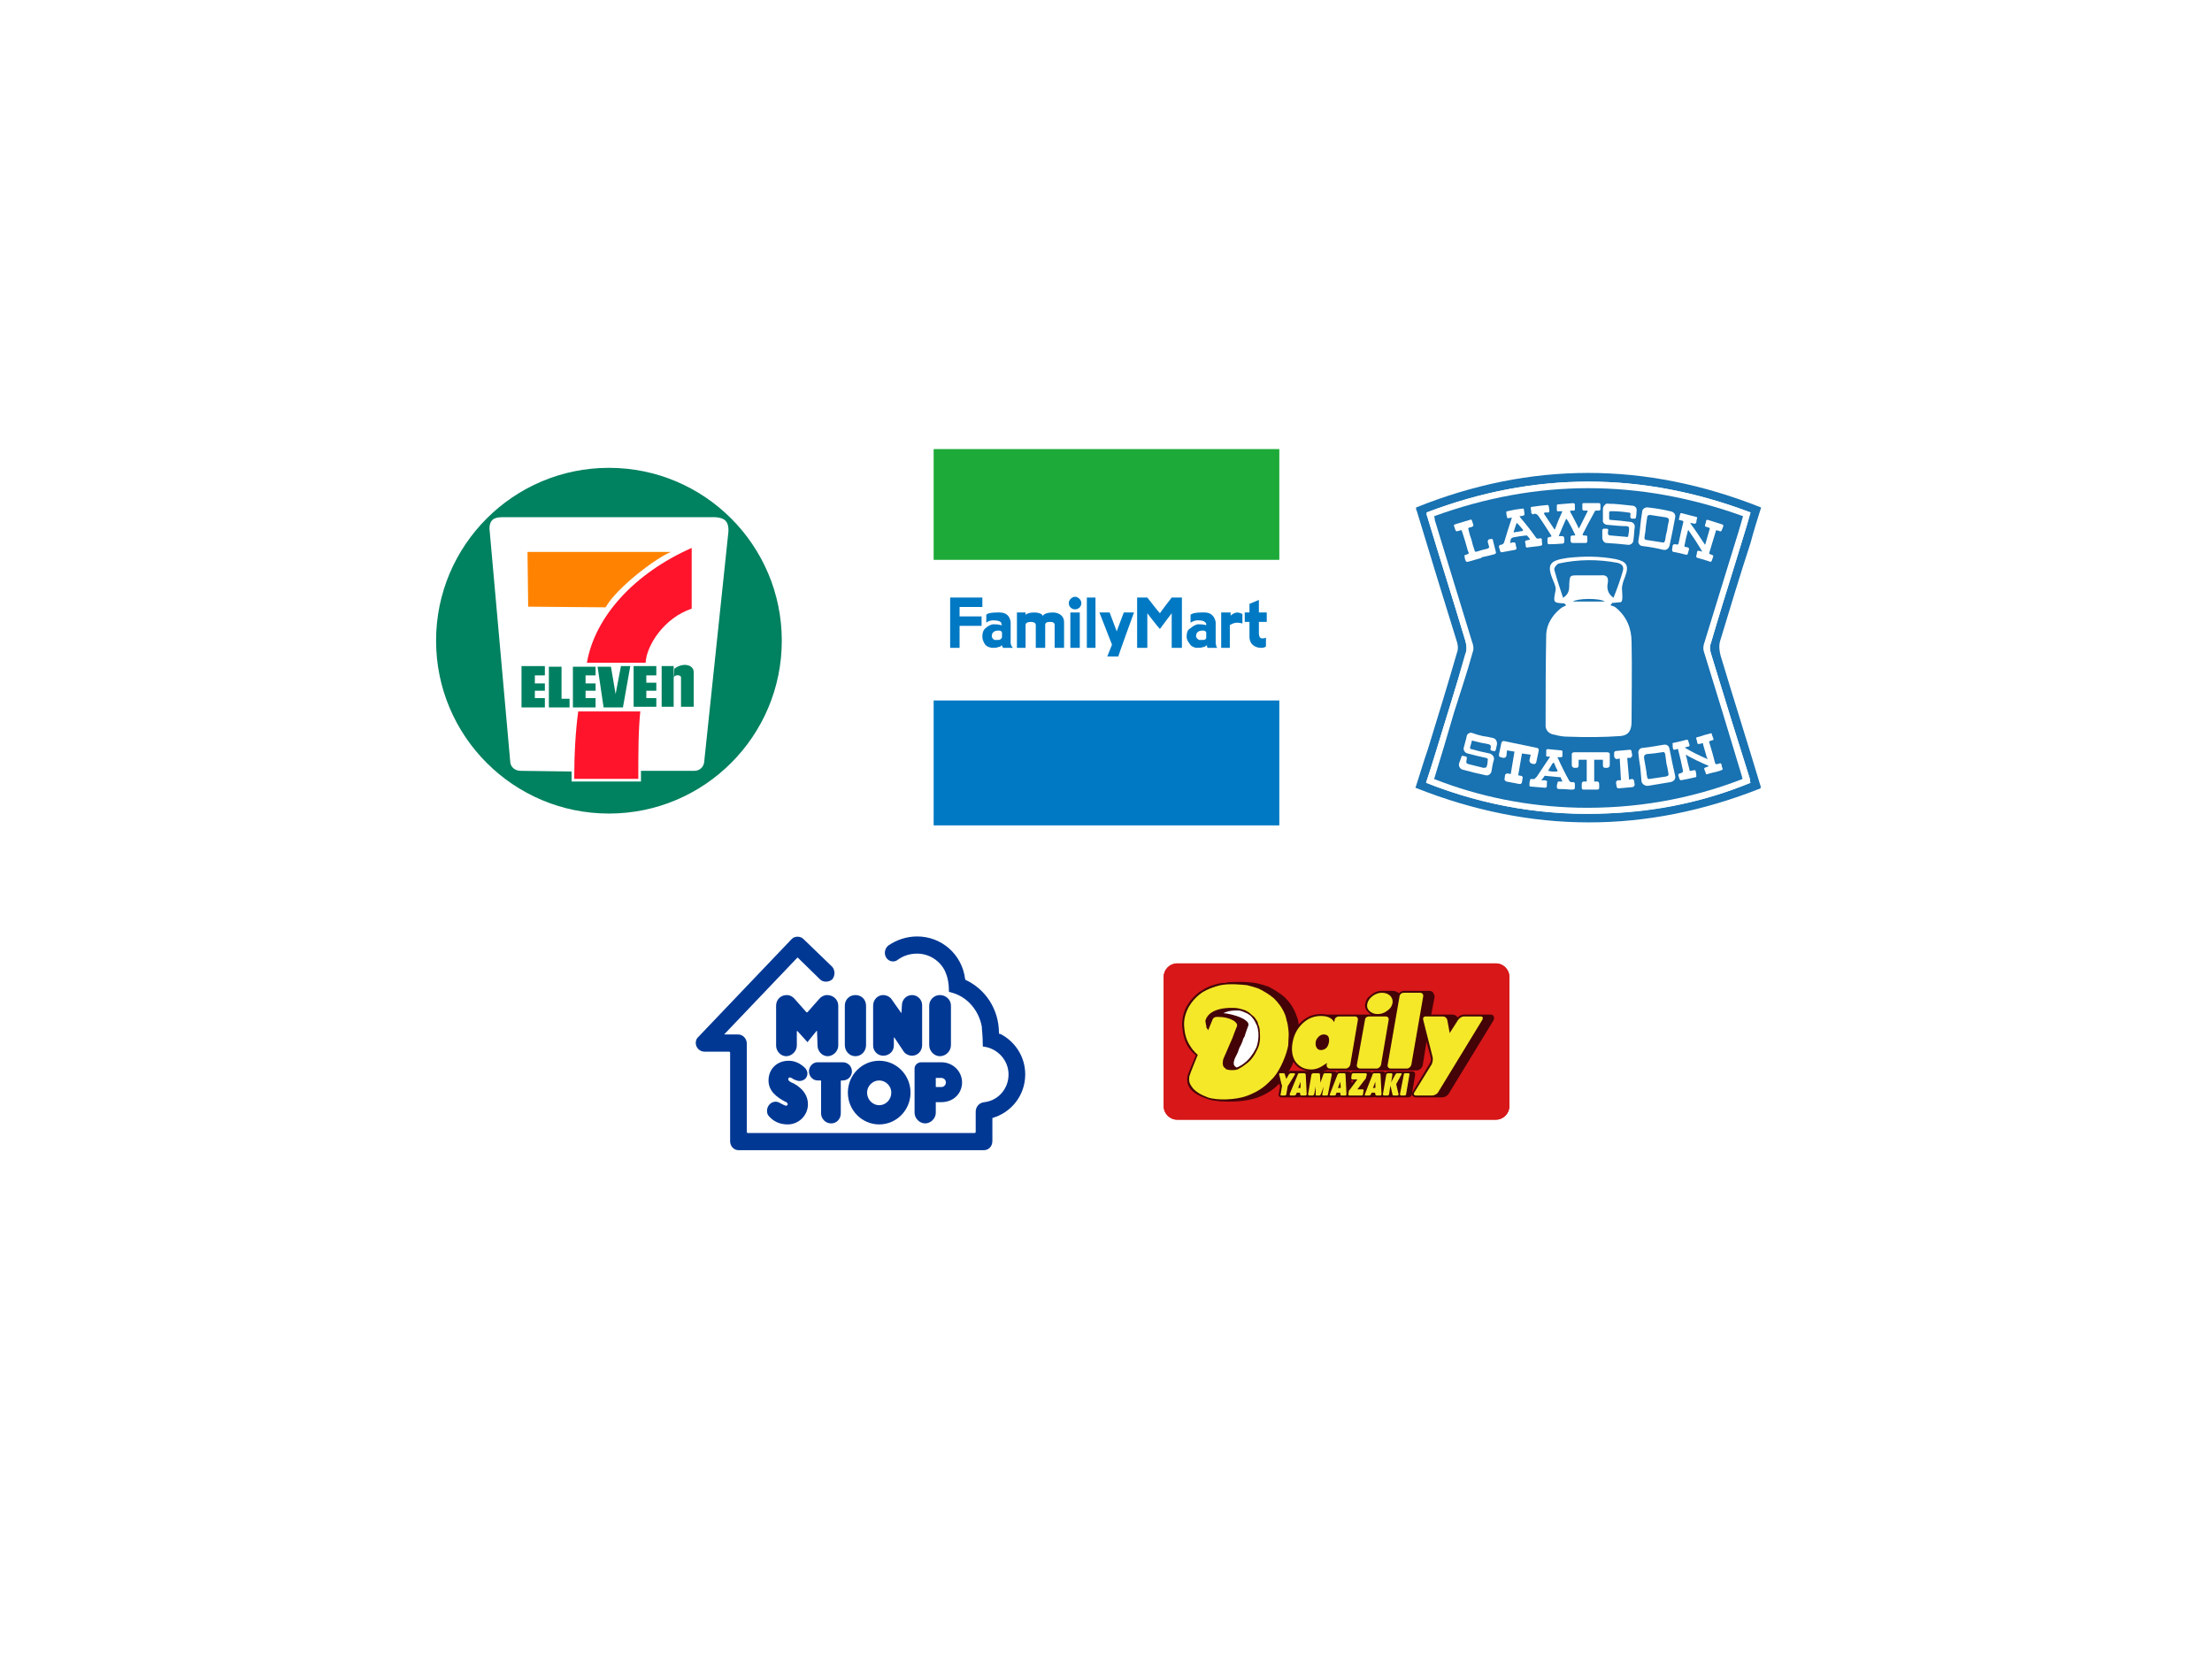 <?xml version="1.0" encoding="UTF-8" standalone="no"?>
<svg
   xmlns:dc="http://purl.org/dc/elements/1.1/"
   xmlns:cc="http://creativecommons.org/ns#"
   xmlns:rdf="http://www.w3.org/1999/02/22-rdf-syntax-ns#"
   xmlns:svg="http://www.w3.org/2000/svg"
   xmlns="http://www.w3.org/2000/svg"
   xmlns:sodipodi="http://sodipodi.sourceforge.net/DTD/sodipodi-0.dtd"
   xmlns:inkscape="http://www.inkscape.org/namespaces/inkscape"
   viewBox="0 0 640 480"
   width="640"
   height="480"
   version="1.1"
   id="svg27"
   sodipodi:docname="20231113 コンビニロゴ.svg"
   inkscape:version="1.0.2 (e86c870879, 2021-01-15, custom)"
   inkscape:export-filename="C:\Users\Hiraoka Yusaku\Desktop\Seven_eleven_logo-2.png"
   inkscape:export-xdpi="96"
   inkscape:export-ydpi="96">
  <defs
     id="defs31" />
  <sodipodi:namedview
     pagecolor="#ffffff"
     bordercolor="#666666"
     borderopacity="1"
     objecttolerance="10"
     gridtolerance="10"
     guidetolerance="10"
     inkscape:pageopacity="0"
     inkscape:pageshadow="2"
     inkscape:window-width="1920"
     inkscape:window-height="976"
     id="namedview29"
     showgrid="false"
     inkscape:zoom="0.92981374"
     inkscape:cx="224.16332"
     inkscape:cy="239.79853"
     inkscape:window-x="-8"
     inkscape:window-y="1063"
     inkscape:window-maximized="1"
     inkscape:current-layer="svg27"
     inkscape:document-rotation="0" />
  <title
     id="title2">Seven_eleven_logo-svg</title>
  <rect
     style="fill:#ffffff;stroke-width:0.254;stroke-linecap:round;stroke-linejoin:round"
     id="rect910"
     width="640"
     height="480"
     x="0"
     y="0" />
  <g
     id="g1093"
     transform="matrix(1.931,0,0,1.931,123.081,132.27)">
    <path
       id="Layer"
       fill="#008160"
       d="M 27.5,53.4 C 13.2,53.4 1.6,41.8 1.6,27.5 1.6,13.2 13.2,1.6 27.5,1.6 c 14.3,0 25.9,11.6 25.9,25.9 0,14.3 -11.6,25.9 -25.9,25.9 z" />
    <path
       id="path5"
       fill="#ffffff"
       d="m 32.3,47 v 1.6 H 21.9 V 47.1 L 14.3,47 c -0.8,0 -1.6,-0.5 -1.6,-1.5 L 9.6,10.7 C 9.6,9.6 10.1,9 11.4,9 h 32.1 c 1.2,0.1 2,0.5 1.9,2.2 l -3.6,34.2 c 0,1 -0.7,1.6 -1.5,1.6 z" />
    <path
       id="path7"
       fill="#ff8300"
       d="M 15.3,14.2 H 36.8 C 34.7,15 28.7,19.5 27,22.5 L 15.4,22.4 Z" />
    <path
       id="path9"
       fill="#ff142b"
       d="m 32.2,38.1 c -0.3,2.9 -0.3,6.3 -0.3,10.1 h -9.6 c 0,-3.7 0.2,-7.2 0.6,-10.1 z" />
    <path
       id="path11"
       fill="#008061"
       d="M 17.9,33.9 V 35 h -1.5 v 1.1 h 1.5 v 1.4 h -3.5 v -6.2 h 3.5 v 1.4 h -1.5 v 1.2 z" />
    <path
       id="path13"
       fill="#008061"
       d="M 25.5,33.9 V 35 H 24 v 1.1 h 1.5 v 1.4 h -3.4 v -6.1 h 3.4 v 1.3 H 24 v 1.2 z" />
    <path
       id="path15"
       fill="#008061"
       d="M 34.6,33.8 V 35 h -1.5 v 1.1 h 1.5 v 1.3 h -3.4 v -6.1 h 3.4 v 1.4 h -1.5 v 1.1 z" />
    <path
       id="path17"
       fill="#008061"
       d="m 20.4,31.4 v 4.8 h 1.2 v 1.3 h -3.1 v -6.1 z" />
    <path
       id="path19"
       fill="#008061"
       d="m 29.3,31.3 h 1.4 l -1.1,6.2 h -2.9 l -0.9,-6.1 h 2 l 0.7,4.1 z" />
    <path
       id="path21"
       fill="#008061"
       d="m 35.4,31.3 h 1.8 v 6.1 h -1.8 z" />
    <path
       id="path23"
       fill="#008160"
       d="m 37.3,31.7 c 1.3,-1 2.9,-0.6 2.9,0.5 v 5.2 H 38.3 V 33 c 0,-0.4 -1,-0.5 -1.1,0.1 z" />
    <path
       id="path25"
       fill="#ff142b"
       d="m 24.2,30.8 c 1.2,-6.9 7.1,-13.4 15.7,-17.2 v 9.1 c -4.2,1.4 -6.8,5.6 -6.9,8.1 z" />
  </g>
  <style
     id="style860">		.s0 { fill: #0079c4 } 		.s1 { fill: #1eaa39 } 	</style>
  <g
     id="g1109"
     transform="matrix(2.273,0,0,2.273,-854.084,-223.821)">
    <g
       id="g909"
       transform="translate(494.497,155.433)">
      <path
         id="Layer-0"
         class="s0"
         d="m 0.1,32.2 h 44 v 15.9 h -44 z" />
      <path
         id="path863"
         fill-rule="evenodd"
         class="s0"
         d="m 24.3,21 h 1.3 c 0,0 -2,5.5 -2,5.6 0,0 -1.4,0 -1.4,0 0,0 0.6,-1.5 0.6,-1.5 0,0 -1.6,-4.1 -1.6,-4.1 h 1.3 l 0.9,2.4 z" />
      <path
         id="path865"
         fill-rule="evenodd"
         class="s0"
         d="m 18.1,20.6 c -0.4,0 -0.8,-0.3 -0.8,-0.8 0,-0.4 0.4,-0.8 0.8,-0.8 0.4,0 0.8,0.4 0.8,0.8 0,0.5 -0.4,0.8 -0.8,0.8 z" />
      <path
         id="path867"
         fill-rule="evenodd"
         class="s0"
         d="m 10.1,25.4 q 0,0 0.1,0.1 c -0.1,0 -1.3,0 -1.3,0 q 0,0 0,-0.1 -0.1,-0.1 -0.1,-0.2 c 0,0 -0.1,0 -0.1,0 0,0.1 -0.2,0.2 -0.4,0.2 -0.1,0.1 -0.5,0.1 -0.8,0.1 0,0 -0.7,-0.1 -0.9,-0.5 Q 6.3,24.5 6.3,24.1 c 0,-0.8 0.3,-1 0.4,-1.1 0.1,-0.1 0.6,-0.5 1,-0.5 0.7,0 0.9,0.1 0.9,0.1 q 0.1,0 0.1,0 c 0,0 0,0 0,0 0.1,0 0.1,0 0.1,0 C 8.7,22.4 8.7,22.4 8.7,22.3 Q 8.6,22.2 8.6,22.2 C 8.5,22.1 8.2,22 7.7,22 7.1,22 6.8,22.3 6.8,22.3 v -1 c 0,0 0.1,-0.3 1.4,-0.3 0,0 0.3,0 0.3,0 1.3,0 1.4,1.1 1.4,1.3 q 0,0 0,0.1 0,1.1 0,2.1 c 0,0.2 0,0.3 0,0.4 0,0.1 0.1,0.4 0.2,0.5 z M 8.8,24.1 c 0,-0.1 0,-0.4 0,-0.5 0,-0.2 -0.2,-0.3 -0.4,-0.3 -0.2,0 -0.9,0 -0.9,0.7 0,0.3 0.3,0.5 0.4,0.5 0.5,0 0.7,0 0.7,-0.1 0.1,-0.1 0.2,-0.1 0.2,-0.3 z" />
      <path
         id="path869"
         fill-rule="evenodd"
         class="s0"
         d="m 36.1,25.4 q 0.1,0 0.1,0.1 c 0,0 -1.2,0 -1.2,0 q 0,0 -0.1,-0.1 0,-0.1 0,-0.2 c 0,0 -0.1,0 -0.1,0 -0.1,0.1 -0.2,0.2 -0.4,0.2 -0.2,0.1 -0.5,0.1 -0.9,0.1 0,0 -0.6,-0.1 -0.8,-0.5 q -0.4,-0.5 -0.4,-0.9 c 0,-0.8 0.3,-1 0.5,-1.1 0.1,-0.1 0.6,-0.5 1,-0.5 0.7,0 0.9,0.1 0.9,0.1 q 0,0 0.1,0 c 0,0 0,0 0,0 0,0 0,0 0,0 0,-0.2 0,-0.2 -0.1,-0.3 q 0,-0.1 -0.1,-0.1 C 34.5,22.1 34.3,22 33.7,22 c -0.5,0 -0.9,0.3 -0.9,0.3 v -1 c 0,0 0.2,-0.3 1.4,-0.3 0,0 0.4,0 0.4,0 1.2,0 1.4,1.1 1.4,1.3 0,0 0,2.2 0,2.2 0,0.2 0,0.3 0,0.4 0,0.1 0.1,0.4 0.1,0.5 z m -1.3,-1.3 c 0,-0.1 0,-0.4 0,-0.5 0,-0.2 -0.2,-0.3 -0.4,-0.3 -0.2,0 -0.9,0 -0.9,0.7 0,0.3 0.4,0.5 0.4,0.5 0.6,0 0.7,0 0.8,-0.1 0.1,-0.1 0.1,-0.1 0.1,-0.3 z" />
      <path
         id="path871"
         fill-rule="evenodd"
         class="s0"
         d="m 16.7,22.2 q 0,0 0,0 v 0.1 0.1 3.1 h -1.2 v -2.9 c 0,-0.3 -0.2,-0.4 -0.6,-0.4 -0.4,0 -0.6,0.1 -0.6,0.4 v 2.9 h -1.2 v -2.9 c 0,-0.3 -0.3,-0.4 -0.6,-0.4 -0.4,0 -0.7,0.1 -0.7,0.4 v 2.9 h -1.1 v -0.1 -3.9 -0.4 q 0,-0.1 0,-0.1 0.5,0 1,0 0,0 0.1,0 0,0.2 0,0.3 C 12,21.1 12.4,21 12.9,21 c 0.6,0 1.1,0.2 1.1,0.5 0,-0.3 0.6,-0.5 1.3,-0.5 0.7,0 1.4,0.4 1.4,1.2 z" />
      <path
         id="path873"
         fill-rule="evenodd"
         class="s0"
         d="m 38.7,21 c 0.4,0 0.7,0.2 0.7,0.2 v 1.2 c 0,0 -0.3,-0.1 -0.7,-0.1 -0.4,0 -0.7,0.2 -0.9,0.3 v 2.9 H 36.7 V 21 h 1.2 v 0.4 C 38.1,21.2 38.5,21 38.7,21 Z" />
      <path
         id="path875"
         class="s0"
         d="m 17.5,21 h 1.2 v 4.5 h -1.2 z" />
      <path
         id="path877"
         class="s0"
         d="m 19.6,19.1 h 1.1 v 6.4 h -1.1 z" />
      <path
         id="path879"
         class="s0"
         d="m 3.4,21.5 h 2.8 v 1.2 H 3.4 v 2.8 H 2.2 v -5.2 -1.2 h 1.2 2.9 v 1.2 H 3.4 Z" />
      <path
         id="path881"
         fill-rule="evenodd"
         class="s0"
         d="m 42.5,22.2 h -1 v 1.5 c 0,0 0,0.6 0.4,0.6 0.4,0 0.5,-0.1 0.5,-0.1 v 1.1 c 0,0 -0.1,0.2 -0.6,0.2 -0.5,0 -1.4,-0.2 -1.5,-1.3 q 0,0 0,-0.1 V 22.2 H 39.7 V 21 h 0.6 v -1.1 l 1.2,-0.5 V 21 h 1 z" />
      <path
         id="path883"
         fill-rule="evenodd"
         class="s0"
         d="m 30.4,19.1 h 1.3 v 6.4 h -1.3 v -4.4 c 0,0 -1.3,1.7 -1.5,2 -0.3,-0.3 -1.6,-2 -1.6,-2 v 4.4 H 26 v -6.4 h 1.3 c 0,0 1.4,1.8 1.6,2 0.1,-0.2 1.5,-2 1.5,-2 z" />
      <path
         id="path885"
         class="s1"
         d="m 0.1,0.2 h 44 v 14.1 h -44 z" />
    </g>
  </g>
  <g
     id="g1163"
     transform="matrix(1.462,0,0,1.462,-114.208,-299.718)">
    <g
       id="g932"
       transform="translate(211.71,386.029)">
      <path
         id="Layer-1"
         fill="#ffffff"
         d="m 9.3,28.8 q 0,-0.1 -0.1,-0.1 H 5.8 c -1.8,0 -3.3,-1.5 -3.3,-3.3 0,-0.9 0.3,-1.8 1,-2.5 L 21.9,3.6 c 1.3,-1.3 3.4,-1.3 4.7,0 l 4.3,4.2 h 8.6 c 0.6,-3.6 5.3,-5.2 8.4,-5.2 5.3,0 9.7,3.7 10.8,8.7 q 0.1,0.1 0.1,0.3 0,0.1 0,0.1 c 3.8,2.1 6.5,6 6.9,10.6 q 0,0.1 0,0.2 0.1,0 0.1,0 c 3.1,1.8 5.1,5.2 5.1,9 0,4.4 -2.7,8.2 -6.4,9.8 q -0.1,0 -0.1,0.1 v 3.4 c 0,1.8 -1.5,3.3 -3.3,3.3 H 12.6 c -1.8,0 -3.3,-1.5 -3.3,-3.3 z" />
      <path
         id="path914"
         fill="#003894"
         d="M 33.6,25.8 V 18 c 0,-1.2 0.9,-2.1 2.1,-2.1 1.2,0 2.1,0.9 2.1,2.1 v 7.8 c 0,1.2 -0.9,2.2 -2.1,2.2 -1.2,0 -2.1,-1 -2.1,-2.2 z" />
      <path
         id="path916"
         fill="#003894"
         d="M 50.3,25.8 V 18 c 0,-1.2 1,-2.1 2.1,-2.1 1.2,0 2.2,0.9 2.2,2.1 v 7.8 c 0,1.2 -1,2.2 -2.2,2.2 -1.1,0 -2.1,-1 -2.1,-2.2 z" />
      <path
         id="path918"
         fill="#003894"
         d="m 28.9,32.9 q 0,-0.1 -0.1,-0.1 h -0.6 c -0.9,0 -1.7,-0.8 -1.7,-1.8 0,-1 0.8,-1.8 1.7,-1.8 h 5 c 1,0 1.8,0.8 1.8,1.8 0,1 -0.8,1.8 -1.8,1.8 H 33 q -0.2,0 -0.2,0.1 v 6.4 c 0,1.1 -0.8,2 -1.9,2 -1.1,0 -2,-0.9 -2,-2 z" />
      <path
         id="path920"
         fill="#003894"
         d="m 48.9,17.9 v 7.9 c 0,1.2 -0.9,2.1 -2,2.1 -0.7,0 -1.4,-0.4 -1.7,-0.9 l -1.8,-2.7 q 0,0 0,0 -0.1,0 -0.1,0 v 1.6 c 0,1.1 -0.9,2 -2.1,2 -1.1,0 -2,-0.9 -2,-2 V 18 c 0,-1.2 0.9,-2.1 2,-2.1 0.7,0 1.4,0.4 1.7,0.9 l 1.9,2.7 q 0,0 0,0 0,0 0,0 l 0.1,-1.6 c 0,-1.1 0.9,-2 2,-2 1.1,0 2,0.9 2,2 z" />
      <path
         id="path922"
         fill="#003894"
         d="m 32.3,18 v 7.9 c 0,1.1 -1,2.1 -2.1,2.1 -1.1,0 -2,-1 -2,-2.1 L 28.1,23 q 0,0 -0.1,0 0,0 0,0 l -1.7,2.1 c 0,0 -0.1,0.1 -0.1,0.1 -0.1,0 -0.1,-0.1 -0.1,-0.1 L 24.2,23 q 0,0 0,0 -0.1,0 -0.1,0.1 v 2.8 c 0,1.1 -1,2.1 -2.1,2.1 -1.1,0 -2,-1 -2,-2.1 V 18 c 0,-1.2 0.9,-2.1 2.1,-2.1 0.6,0 1.2,0.3 1.6,0.8 l 2.3,2.6 c 0,0 0.1,0 0.1,0 0.1,0 0.1,0 0.1,0 l 2.3,-2.6 c 0.4,-0.5 1,-0.8 1.6,-0.8 1.2,0 2.2,0.9 2.2,2.1 z" />
      <path
         id="path924"
         fill-rule="evenodd"
         fill="#003894"
         d="m 56.8,33.2 c 0,1.9 -1.4,3.9 -4.2,3.9 h -1 q 0,0 0,0.1 v 2 c 0,1.1 -1,2.1 -2.1,2.1 -1.1,0 -2.1,-1 -2.1,-2.1 v -8.8 c 0,-0.6 0.6,-1.2 1.3,-1.2 h 4 c 2.3,0 4.1,1.8 4.1,4 z m -3.2,0 c 0,-0.5 -0.4,-0.9 -0.9,-0.9 h -1.1 q 0,0 0,0 v 1.8 q 0,0 0,0 h 1.1 c 0.5,0 0.9,-0.4 0.9,-0.9 z" />
      <path
         id="path926"
         fill="#003894"
         d="m 60.9,25.9 c 0,-2.1 -0.2,-3.3 -0.2,-3.8 -0.6,-3.2 -2.9,-5.9 -6,-6.7 q -0.2,-0.1 -0.4,-0.1 -0.1,0 -0.1,-0.1 c 0,-2.1 -0.4,-3.2 -0.8,-4.1 -1,-2 -3.1,-3.4 -5.5,-3.4 -1.4,0 -2.7,0.4 -3.8,1.2 C 43.4,9.5 42.3,9.3 41.8,8.5 41.3,7.7 41.5,6.7 42.2,6.1 43.8,5 45.8,4.3 47.9,4.3 c 4.9,0 8.9,3.6 9.5,8.4 q 0,0.1 0.1,0.2 c 3.9,1.8 6.6,5.8 6.6,10.5 q 0,0.1 0.1,0.2 0.1,0 0.2,0 c 2.9,1.5 4.9,4.5 4.9,8 0,4.1 -2.7,7.5 -6.4,8.6 q -0.1,0 -0.1,0.1 v 4.5 c 0,1 -0.7,1.8 -1.7,1.8 H 12.6 c -1,0 -1.7,-0.8 -1.7,-1.8 V 27.3 c 0,-0.1 -0.1,-0.2 -0.2,-0.2 H 5.8 C 4.9,27.1 4.1,26.3 4.1,25.4 4.1,25 4.2,24.6 4.5,24.3 L 23.1,4.8 c 0.6,-0.6 1.7,-0.6 2.3,0 l 5.7,5.5 c 0.6,0.7 0.6,1.8 0,2.5 -0.7,0.6 -1.8,0.6 -2.4,0 L 24.3,8.5 q 0,0 -0.1,0 L 9.8,23.6 q -0.1,0.1 0,0.1 0,0 0,0 h 2.7 c 0.9,0 1.7,0.8 1.7,1.8 V 43 c 0,0.1 0.1,0.2 0.2,0.2 h 44.9 c 0.1,0 0.2,-0.1 0.2,-0.2 v -4 c 0,-1 0.7,-1.8 1.7,-1.9 2.7,-0.3 4.8,-2.6 4.8,-5.5 0,-2.8 -2.2,-5.2 -5,-5.5 q 0,0 0,0 -0.1,0 -0.1,-0.2 z" />
      <path
         id="path928"
         fill="#003894"
         d="m 26.3,37.5 c 0,2.2 -1.8,4 -4,4 -1.6,0 -2.8,-0.6 -3.7,-1.6 -0.3,-0.3 -0.4,-0.7 -0.4,-1.1 0,-1 0.8,-1.8 1.7,-1.8 0.4,0 0.8,0.2 1.1,0.4 0.1,0 0.7,0.4 1,0.4 0.1,0 0.3,-0.1 0.3,-0.3 0,-0.2 -0.3,-0.5 -0.5,-0.5 -1.7,-0.9 -3.3,-2.1 -3.3,-4.2 0,-2.2 1.6,-3.9 4,-3.9 1.3,0 2.4,0.6 3.3,1.5 0.2,0.3 0.4,0.6 0.4,1 0,0.9 -0.7,1.5 -1.6,1.5 -0.5,0 -1.3,-0.4 -1.4,-0.5 -0.2,-0.1 -0.3,-0.2 -0.5,-0.2 -0.2,0 -0.3,0.2 -0.3,0.4 0,0.2 0.3,0.5 1.1,0.8 2,1.1 2.8,2.6 2.8,4.1 z" />
      <path
         id="path930"
         fill-rule="evenodd"
         fill="#003894"
         d="m 40.4,41.5 c -3.4,0 -6.2,-2.8 -6.2,-6.3 0,-3.5 2.8,-6.3 6.2,-6.3 3.4,0 6.2,2.8 6.2,6.3 0,3.5 -2.8,6.3 -6.2,6.3 z m 2.4,-6.3 c 0,-1.3 -1.1,-2.4 -2.4,-2.4 -1.3,0 -2.4,1.1 -2.4,2.4 0,1.4 1.1,2.5 2.4,2.5 1.3,0 2.4,-1.1 2.4,-2.5 z" />
    </g>
  </g>
  <g
     id="g1129"
     transform="matrix(1.802,0,0,1.802,-686.632,-198.947)">
    <g
       id="g1013"
       transform="translate(608.005,185.685)">
      <path
         id="Layer-03"
         fill-rule="evenodd"
         fill="#1972b1"
         d="M 55.7,51.3 C 37.3,58.6 18.9,58.6 0.3,51.2 1,49.1 1.6,47 2.3,45 3.9,39.8 5.5,34.6 7,29.4 7.2,28.9 7.1,28.3 7,27.9 Q 3.7,17.3 0.5,6.7 C 0.4,6.6 0.4,6.5 0.4,6.2 c 18.4,-7.4 36.8,-7.4 55.4,0 -0.6,1.9 -1.2,3.8 -1.7,5.7 -1.7,5.2 -3.3,10.5 -4.9,15.8 -0.2,0.7 -0.1,1.6 0.1,2.3 2.1,7 4.3,13.9 6.4,20.9 0.1,0.1 0,0.2 0,0.4 z M 54.1,7 C 36.7,0.4 19.4,0.4 2.1,7 c 0,0.3 0,0.5 0.1,0.7 2,6.6 4.1,13.2 6.1,19.9 0.2,0.6 0.3,1.5 0,2.1 -1.5,5.4 -3.2,10.7 -4.8,16 Q 2.8,48 2,50.4 c 9.6,3.8 19.4,5.4 29.5,4.9 C 39.3,55 46.8,53.4 54.1,50.4 54,50.2 54,50 54,49.8 Q 50.8,39.7 47.7,29.5 c -0.1,-0.5 -0.2,-1 0,-1.4 1.2,-4.3 2.6,-8.5 3.9,-12.8 0.8,-2.7 1.7,-5.4 2.5,-8.3 z" />
      <path
         id="path956"
         fill-rule="evenodd"
         fill="#ffffff"
         d="m 54.1,7 c -0.8,2.9 -1.7,5.6 -2.5,8.3 q -2,6.4 -3.9,12.8 c -0.2,0.4 -0.1,0.9 0,1.4 q 3.1,10.2 6.3,20.3 c 0,0.2 0,0.4 0.1,0.6 -7.3,3 -14.8,4.5 -22.6,4.9 C 21.4,55.8 11.6,54.2 2,50.4 Q 2.8,48 3.5,45.7 C 5.1,40.4 6.8,35.1 8.4,29.7 8.6,29.1 8.5,28.2 8.3,27.5 6.3,20.9 4.2,14.3 2.2,7.6 2.1,7.5 2.1,7.3 2.1,7 19.4,0.4 36.7,0.4 54.1,7 Z M 3.3,7.6 c 0.1,0.3 0.1,0.5 0.1,0.6 q 3,9.8 6,19.6 c 0.2,0.5 0.3,1.1 0.1,1.6 -0.9,3.3 -2,6.5 -3,9.7 -1,3.5 -2.1,7 -3.2,10.7 7.4,2.9 15.1,4.3 23,4.6 9.1,0.2 18,-1.3 26.5,-4.6 0,-0.2 -0.1,-0.4 -0.1,-0.5 q -3.1,-10 -6.1,-19.9 c -0.1,-0.4 -0.1,-0.8 0,-1.2 q 2.3,-7.8 4.7,-15.5 c 0.6,-1.7 1,-3.3 1.6,-5.1 -16.6,-6 -33.1,-6 -49.6,0 z" />
      <path
         id="path958"
         fill-rule="evenodd"
         fill="#1972b1"
         d="m 52.7,49.3 c 0,0.1 0.1,0.3 0.1,0.5 -8.5,3.3 -17.4,4.8 -26.5,4.6 -7.9,-0.2 -15.6,-1.7 -23,-4.6 1.1,-3.6 2.2,-7.2 3.2,-10.7 1,-3.2 2.1,-6.4 3,-9.7 0.2,-0.5 0.1,-1.1 -0.1,-1.6 Q 6.4,18 3.4,8.2 c 0,-0.1 0,-0.3 -0.1,-0.6 16.5,-6 33,-6 49.6,0 -0.5,1.8 -1,3.4 -1.5,5 Q 49,20.4 46.6,28.2 c -0.1,0.4 -0.1,0.8 0,1.1 q 3.1,10 6.1,20 z" />
      <path
         id="path960"
         fill-rule="evenodd"
         fill="#ffffff"
         d="m 24.2,21.6 c -1.8,-0.1 -1.8,-0.1 -1.4,-2.1 0.1,-0.5 -0.2,-1.1 -0.4,-1.6 -1.1,-2.6 -0.5,-3.2 2.3,-3.6 2.6,-0.3 5.2,-0.3 7.8,0.2 1.7,0.4 2.1,1 1.5,2.7 -0.2,0.5 -0.4,1 -0.5,1.6 -0.1,0.3 0,0.7 0,1.1 0,0.4 0.1,1 -0.1,1.4 -0.1,0.2 -0.7,0.1 -1.1,0.2 q -0.2,0 -0.4,0 -0.1,0.2 -0.3,0.4 c 0.3,0.1 0.7,0.2 0.9,0.4 1.7,1.4 2.5,3.3 2.5,5.5 0.1,4.2 0,8.5 0,12.8 0,1.4 -0.5,2.2 -1.8,2.3 -2.8,0.2 -5.6,0.2 -8.4,0.1 -0.7,0 -1.4,-0.1 -2.1,-0.3 -1,-0.1 -1.6,-0.8 -1.5,-1.7 0,-4.8 0,-9.7 0.1,-14.5 0.1,-1.6 1,-3 2.2,-4 0.3,-0.3 0.7,-0.4 1,-0.6 q -0.2,-0.2 -0.3,-0.3 z m 7.9,-0.9 c 0.6,-1.5 1.1,-2.9 1.5,-4.3 0.2,-0.7 -0.1,-1.1 -0.8,-1.3 -3.1,-0.6 -6.3,-0.6 -9.5,0.1 -0.3,0.1 -0.8,0.7 -0.7,1 0.4,1.5 0.9,3 1.4,4.5 1,-0.6 1,-1.4 1,-2.3 0.1,-1.3 0.1,-1.3 1.4,-1.3 1.2,0 2.4,0 3.6,0 0.9,-0.1 1.3,0.2 1.2,1.1 -0.2,0.9 -0.1,1.8 0.9,2.5 z m -6.5,0.6 h 5.1 c -0.9,-0.6 -4.5,-0.5 -5.1,0 z" />
      <path
         id="path962"
         fill-rule="evenodd"
         fill="#ffffff"
         d="m 22.7,9.7 q 0.5,-1.4 1.2,-2.9 -0.4,0 -0.6,0 Q 23,6.9 23,6.6 q 0,-0.3 0,-0.7 0,-0.2 0.2,-0.2 1.2,-0.1 2.4,-0.2 0.3,0 0.3,0.3 0,0.3 0,0.7 0,0.2 -0.2,0.2 -0.2,0 -0.4,0 c -0.2,0 -0.2,0.1 -0.1,0.3 q 0.4,0.7 0.8,1.5 0.2,0.4 0.4,0.8 c 0,0.1 0.1,0.2 0.1,0.3 Q 26.6,9.4 26.7,9.3 27.3,8.1 27.9,6.9 C 28,6.7 28,6.7 27.7,6.7 q -0.1,0 -0.3,0 -0.3,0 -0.3,-0.3 0,-0.3 0,-0.7 0,-0.2 0.2,-0.2 1.2,0 2.5,0 c 0.1,0 0.2,0.1 0.2,0.3 q 0,0.3 0,0.7 0,0.2 -0.3,0.2 c -0.6,0 -0.5,-0.1 -0.8,0.5 Q 28,8.8 27.2,10.4 c -0.1,0.2 -0.1,0.3 0.2,0.3 0.5,0 0.5,0 0.5,0.5 q 0,0.2 0,0.4 c 0,0.2 -0.1,0.2 -0.2,0.3 q -1.1,0 -2.1,0 c -0.3,0 -0.3,-0.1 -0.4,-0.3 q 0,-0.3 0,-0.6 0,-0.3 0.3,-0.3 0.1,0 0.2,0 c 0.3,0 0.3,0 0.2,-0.2 Q 25.4,9.4 24.8,8.4 24.7,8.2 24.5,8 q 0,0 0,0 c -0.4,0.9 -0.8,1.8 -1.2,2.8 q 0.3,0 0.4,0 c 0.4,0 0.4,0 0.5,0.4 q 0,0.2 0,0.4 c 0,0.3 -0.1,0.4 -0.3,0.4 q -1.1,0.1 -2.2,0.1 c 0,0 -0.1,-0.1 -0.2,-0.1 q 0,-0.4 0,-0.8 0,-0.2 0.2,-0.2 0.1,-0.1 0.3,-0.1 0.2,0 0.1,-0.2 Q 21.8,10.2 21.4,9.6 20.7,8.5 20,7.5 C 19.8,7.3 19.7,7.2 19.4,7.2 Q 19.3,7.3 19.2,7.3 C 19.1,7.3 19,7.2 18.9,7.1 q 0,-0.4 -0.1,-0.8 0,-0.2 0.2,-0.2 1.3,-0.2 2.5,-0.3 c 0.1,0 0.2,0.1 0.2,0.2 q 0.1,0.4 0.1,0.8 C 21.8,6.9 21.7,7 21.6,7 21.4,7 21.3,7 21.1,7 20.9,7.1 20.9,7.1 21,7.3 q 0.6,0.9 1.2,1.8 0.2,0.3 0.4,0.6 0.1,0 0.1,0 z" />
      <path
         id="path964"
         fill-rule="evenodd"
         fill="#ffffff"
         d="m 46.8,12.2 c 0,-0.1 0.1,-0.2 0.1,-0.3 q 0.3,-1 0.6,-2.1 C 47.6,9.5 47.6,9.5 47.3,9.4 46.7,9.2 46.7,9.3 46.9,8.7 47,8.1 47,8.1 47.6,8.3 q 1,0.3 1.9,0.6 C 49.7,9 49.8,9 49.7,9.3 Q 49.6,9.5 49.5,9.8 C 49.4,10 49.4,10.1 49.1,10 Q 49,9.9 48.8,9.9 c -0.2,-0.1 -0.3,0 -0.3,0.2 q -0.5,1.6 -1,3.3 -0.1,0.2 0.1,0.3 0,0 0,0 c 0.6,0.2 0.6,0.2 0.4,0.7 -0.2,0.6 -0.2,0.6 -0.7,0.4 q -0.9,-0.3 -1.7,-0.5 -0.3,-0.1 -0.2,-0.4 0.1,-0.2 0.1,-0.5 c 0.1,-0.3 0.1,-0.3 0.5,-0.2 q 0.1,0 0.3,0.1 0,-0.1 0,-0.1 -1,-1.7 -2.2,-3.4 -0.1,0.2 -0.1,0.3 -0.3,1.1 -0.5,2.2 c -0.1,0.1 0,0.2 0.1,0.2 q 0.2,0.1 0.4,0.1 0.3,0.1 0.2,0.4 -0.1,0.3 -0.2,0.7 c 0,0 -0.1,0.1 -0.2,0.1 q -1.1,-0.3 -2.2,-0.5 c 0,0 -0.1,-0.2 -0.1,-0.3 0,-0.2 0.1,-0.5 0.1,-0.7 q 0.1,-0.2 0.3,-0.2 0,0 0.1,0 c 0.5,0.1 0.5,0.1 0.6,-0.4 Q 42.9,10.2 43.3,8.6 43.4,8.4 43.1,8.3 C 42.4,8.2 42.6,8.2 42.7,7.7 q 0,-0.2 0.1,-0.4 0,-0.2 0.2,-0.2 1.1,0.3 2.3,0.6 c 0.2,0 0.3,0.1 0.2,0.3 Q 45.4,8.3 45.4,8.6 C 45.3,8.8 45.2,8.8 45,8.8 q -0.2,-0.1 -0.5,-0.1 0,0 -0.1,0 c 0.9,1.2 1.6,2.3 2.4,3.5 z" />
      <path
         id="path966"
         fill-rule="evenodd"
         fill="#ffffff"
         d="m 33.1,5.7 q 1,0.1 1.9,0.2 c 0.6,0 0.9,0.4 0.8,0.9 q 0,0.5 -0.1,1 0,0.2 -0.3,0.2 0,0 -0.1,0 C 34.8,8 34.8,7.9 34.8,7.5 34.9,7.1 34.8,7 34.4,7 Q 33.1,6.8 31.8,6.8 c -0.3,0 -0.4,0 -0.4,0.3 q 0,0.4 0,0.8 c 0,0.2 0,0.3 0.3,0.3 q 1.5,0.1 3,0.3 c 0.5,0 0.9,0.4 0.8,0.9 -0.1,0.7 -0.1,1.4 -0.2,2 0,0.5 -0.4,0.8 -0.8,0.8 Q 32.7,12 31,11.9 c -0.4,0 -0.7,-0.4 -0.7,-0.9 0,-0.4 0,-0.8 0,-1.2 q 0.1,-0.2 0.3,-0.2 c 0.7,0 0.7,0 0.6,0.6 0,0.4 0.1,0.5 0.5,0.5 q 1.1,0.1 2.3,0.2 c 0.4,0.1 0.5,0 0.5,-0.4 q 0.1,-0.4 0.1,-0.8 c 0,-0.3 0,-0.4 -0.3,-0.5 -1,0 -2,-0.1 -3,-0.2 -0.6,0 -1,-0.3 -0.9,-0.9 q 0,-0.8 0,-1.6 c 0,-0.3 0.1,-0.5 0.3,-0.7 q 0.2,-0.3 0.6,-0.2 0.9,0 1.8,0.1 z" />
      <path
         id="path968"
         fill-rule="evenodd"
         fill="#ffffff"
         d="M 18.7,11.3 Q 18.5,11 18.2,10.7 c 0,0 -0.1,0 -0.2,0 q -1,0.1 -2,0.3 -0.3,0.1 -0.4,0.3 c 0,0.2 -0.1,0.4 -0.1,0.6 0.2,0 0.3,-0.1 0.5,-0.1 0.3,0 0.3,0 0.4,0.3 q 0,0.3 0.1,0.5 0.1,0.3 -0.2,0.4 -1.1,0.2 -2.2,0.4 c 0,0 -0.2,-0.1 -0.2,-0.2 q -0.1,-0.3 -0.2,-0.7 c 0,-0.2 0.1,-0.2 0.2,-0.3 0.4,0 0.6,-0.2 0.7,-0.6 Q 15.1,9.9 15.7,8.1 15.7,8 15.8,7.8 15.5,7.9 15.3,7.9 15,8 15,7.7 14.9,7.4 14.9,7.1 14.8,6.8 15.1,6.8 q 1.2,-0.3 2.3,-0.4 0.3,-0.1 0.3,0.1 0.1,0.4 0.1,0.8 0,0.2 -0.2,0.2 -0.3,0.1 -0.6,0.1 c 0.1,0.1 0.1,0.2 0.2,0.3 q 1.3,1.5 2.5,3.2 c 0.1,0.1 0.2,0.1 0.3,0.1 0.6,-0.1 0.6,-0.1 0.6,0.5 0.1,0.6 0.1,0.6 -0.5,0.7 q -0.9,0.1 -1.7,0.2 c -0.3,0.1 -0.4,0 -0.4,-0.3 q 0,-0.3 -0.1,-0.5 0,-0.3 0.2,-0.3 0.3,-0.1 0.5,-0.1 0.1,-0.1 0.1,-0.1 z M 16.8,10.1 Q 17.1,10 17.4,10 17.7,9.9 17.5,9.7 17.1,9.2 16.7,8.8 16.6,8.6 16.5,8.8 16.3,9.4 16.1,10 c -0.1,0.1 0,0.2 0.1,0.2 q 0.3,-0.1 0.6,-0.1 z" />
      <path
         id="path970"
         fill-rule="evenodd"
         fill="#ffffff"
         d="m 36.4,9.2 q 0.1,-1.1 0.3,-2.3 c 0,-0.4 0.4,-0.8 1,-0.7 q 1.8,0.2 3.5,0.6 c 0.6,0.1 0.9,0.5 0.8,1 q -0.4,2.2 -0.9,4.5 c -0.1,0.4 -0.4,0.8 -1,0.7 q -1.6,-0.4 -3.3,-0.6 c -0.5,0 -0.8,-0.5 -0.7,-0.9 q 0.2,-1.1 0.3,-2.3 z m 4.3,0.7 Q 40.8,9.1 41,8.3 C 41,8 40.9,7.9 40.6,7.8 Q 39.3,7.6 38,7.4 c -0.3,0 -0.5,0.1 -0.5,0.4 q -0.2,1.2 -0.3,2.4 -0.1,0.4 -0.1,0.7 c -0.1,0.3 0,0.4 0.2,0.5 q 1.3,0.2 2.6,0.4 c 0.3,0.1 0.4,0 0.5,-0.4 q 0.1,-0.8 0.3,-1.5 z" />
      <path
         id="path972"
         fill-rule="evenodd"
         fill="#ffffff"
         d="m 10.9,14.3 q -1,0.3 -2.1,0.6 C 8.5,15 8.4,14.9 8.3,14.6 Q 8.2,14.4 8.2,14.1 8.1,13.9 8.3,13.8 q 0,0 0.1,0 C 9,13.6 8.9,13.6 8.7,13.1 Q 8.3,11.6 7.8,10.1 C 7.7,9.8 7.7,9.8 7.4,9.9 6.8,10.1 6.8,10.1 6.6,9.5 6.4,8.9 6.4,9 7,8.8 Q 8,8.5 9,8.2 C 9.3,8.1 9.3,8.1 9.4,8.4 Q 9.5,8.7 9.6,9 9.6,9.2 9.4,9.3 9.2,9.4 9,9.4 8.7,9.5 8.8,9.7 q 0.2,0.9 0.5,1.7 0.2,0.9 0.5,1.7 c 0,0.2 0.1,0.2 0.3,0.2 Q 11,13 11.9,12.8 c 0.2,-0.1 0.3,-0.2 0.2,-0.4 Q 12,12.1 11.9,11.7 c 0,-0.2 0.1,-0.3 0.2,-0.4 q 0.1,0 0.1,0 c 0.5,-0.1 0.5,-0.1 0.6,0.4 q 0.2,0.8 0.4,1.6 c 0.1,0.2 0,0.3 -0.2,0.4 q -1.1,0.3 -2.1,0.5 z" />
      <path
         id="path974"
         fill-rule="evenodd"
         fill="#ffffff"
         d="m 47.2,46.6 c 0,-0.1 0,-0.2 -0.1,-0.2 q -0.3,-1.1 -0.6,-2.1 c 0,-0.3 -0.1,-0.3 -0.3,-0.2 -0.6,0.1 -0.6,0.2 -0.7,-0.4 -0.2,-0.6 -0.2,-0.6 0.4,-0.7 q 0.8,-0.3 1.7,-0.5 c 0.2,-0.1 0.3,-0.1 0.3,0.2 q 0.1,0.3 0.2,0.5 c 0.1,0.3 0.1,0.3 -0.2,0.4 q -0.1,0 -0.3,0.1 c -0.1,0 -0.2,0.1 -0.1,0.3 q 0.5,1.6 0.9,3.2 0.1,0.3 0.3,0.2 0,0 0.1,0 c 0.6,-0.2 0.6,-0.2 0.7,0.4 0.2,0.5 0.2,0.5 -0.4,0.7 -0.6,0.2 -1.3,0.3 -1.9,0.5 -0.2,0.1 -0.3,0 -0.3,-0.2 Q 46.8,48.5 46.7,48.3 C 46.6,48 46.7,48 47,47.9 q 0.2,-0.1 0.3,-0.1 0.1,-0.1 0.1,-0.1 -1.9,-0.8 -3.7,-1.8 0,0.2 0.1,0.3 0.2,1 0.5,2.1 c 0,0.2 0.1,0.2 0.2,0.2 q 0.3,-0.1 0.5,-0.1 0.3,-0.1 0.3,0.2 0.1,0.3 0.1,0.7 c 0,0.1 0,0.2 -0.1,0.2 q -1.2,0.3 -2.4,0.5 c 0,0 -0.2,-0.1 -0.2,-0.2 -0.1,-0.2 -0.1,-0.4 -0.2,-0.6 q 0,-0.2 0.2,-0.3 0,0 0.1,0 c 0.5,-0.2 0.5,-0.2 0.4,-0.7 q -0.3,-1.5 -0.7,-3 0,-0.3 -0.2,-0.2 c -0.7,0.2 -0.6,0.1 -0.7,-0.4 q 0,-0.2 0,-0.4 -0.1,-0.2 0.1,-0.2 1,-0.2 2.1,-0.5 c 0.2,0 0.3,0 0.3,0.2 q 0.1,0.3 0.2,0.6 c 0,0.2 0,0.3 -0.3,0.3 q -0.2,0.1 -0.4,0.1 0,0 0,0.1 1.7,1 3.6,1.8 z" />
      <path
         id="path976"
         fill-rule="evenodd"
         fill="#ffffff"
         d="m 11.1,42.9 q 0.8,0.1 1.6,0.3 c 0.5,0.1 0.7,0.5 0.7,1 q -0.1,0.4 -0.2,0.9 -0.1,0.3 -0.3,0.2 -0.1,0 -0.1,0 c -0.5,-0.1 -0.5,-0.1 -0.4,-0.6 0,-0.3 0,-0.4 -0.4,-0.5 Q 10.8,44 9.7,43.7 C 9.4,43.6 9.3,43.6 9.3,43.9 Q 9.2,44.3 9.1,44.6 C 9,44.9 9.1,45 9.3,45 q 1.4,0.4 2.9,0.7 c 0.4,0.1 0.8,0.5 0.7,1 -0.2,0.6 -0.3,1.3 -0.4,1.9 -0.1,0.4 -0.5,0.7 -0.9,0.6 Q 9.7,48.8 7.9,48.3 C 7.5,48.2 7.2,47.8 7.3,47.3 Q 7.5,46.8 7.7,46.2 7.7,46 8,46.1 c 0.6,0.1 0.6,0.1 0.5,0.7 -0.1,0.4 0,0.5 0.3,0.6 q 1.2,0.3 2.4,0.6 c 0.4,0 0.5,0 0.6,-0.4 q 0.1,-0.4 0.1,-0.8 c 0.1,-0.2 0,-0.3 -0.3,-0.4 Q 10.2,46.1 8.7,45.7 C 8.2,45.6 7.9,45.1 8.1,44.6 q 0.2,-0.8 0.4,-1.5 c 0,-0.2 0.1,-0.5 0.3,-0.6 q 0.3,-0.2 0.6,-0.1 0.8,0.3 1.7,0.5 z" />
      <path
         id="path978"
         fill-rule="evenodd"
         fill="#ffffff"
         d="m 23.9,50.2 q -0.2,-0.4 -0.3,-0.7 c 0,0 -0.1,0 -0.2,0 q -1,-0.1 -2.1,-0.2 -0.3,-0.1 -0.4,0.2 c -0.1,0.1 -0.2,0.3 -0.4,0.5 0.3,0 0.4,0 0.6,0 0.3,0.1 0.4,0.1 0.3,0.4 q 0,0.3 0,0.5 c 0,0.2 -0.1,0.3 -0.3,0.3 Q 19.9,51.1 18.7,51 c -0.1,0 -0.1,-0.2 -0.1,-0.3 q 0,-0.4 0.1,-0.7 0,-0.2 0.2,-0.2 c 0.2,0 0.5,0 0.5,0 0,0 0.3,-0.3 0.4,-0.4 0.7,-1 1.3,-2 2,-3 0,0 0.1,-0.1 0.1,-0.2 q -0.2,0 -0.4,0 c -0.2,-0.1 -0.3,-0.1 -0.2,-0.3 q 0,-0.4 0,-0.7 0,-0.2 0.3,-0.2 1,0.1 2.1,0.2 0.2,0 0.2,0.2 0,0.4 0,0.7 0,0.2 -0.3,0.2 -0.2,0 -0.5,0 0,0.1 0.1,0.2 0.8,1.8 1.8,3.6 c 0.1,0.1 0.2,0.2 0.3,0.2 0.6,0 0.6,0 0.6,0.6 0,0.6 0,0.6 -0.7,0.6 Q 24.3,51.4 23.3,51.4 C 23.1,51.4 23,51.3 23,51 q 0,-0.3 0.1,-0.5 0,-0.3 0.2,-0.3 0.3,0 0.6,0 0,0 0,0 z m -1.6,-1.6 q 0.3,0 0.6,0 0.3,0 0.2,-0.2 -0.3,-0.5 -0.5,-1.1 -0.1,-0.2 -0.3,0 -0.3,0.5 -0.6,1 -0.2,0.2 0.1,0.2 0.2,0.1 0.5,0.1 z" />
      <path
         id="path980"
         fill-rule="evenodd"
         fill="#ffffff"
         d="m 36.4,47.9 q -0.2,-1.1 -0.3,-2.2 c -0.1,-0.4 0.2,-0.9 0.7,-0.9 q 1.7,-0.2 3.3,-0.5 c 0.5,-0.1 0.9,0.1 1,0.7 q 0.4,2.1 0.9,4.3 c 0.1,0.5 -0.2,0.9 -0.8,1 q -1.8,0.3 -3.6,0.6 c -0.5,0 -0.9,-0.3 -1,-0.7 q -0.1,-1.1 -0.2,-2.3 z m 4.2,-0.6 q -0.1,-0.7 -0.2,-1.5 c -0.1,-0.3 -0.2,-0.4 -0.5,-0.3 q -1.2,0.2 -2.5,0.3 C 37.1,45.9 37,46 37,46.4 q 0.2,1.1 0.4,2.3 0,0.4 0.1,0.7 0,0.4 0.3,0.4 1.4,-0.2 2.7,-0.4 c 0.4,-0.1 0.5,-0.2 0.4,-0.6 q -0.1,-0.7 -0.3,-1.5 z" />
      <path
         id="path982"
         fill-rule="evenodd"
         fill="#ffffff"
         d="M 27.3,51.5 C 27.1,51.5 27,51.4 27,51.2 v -0.6 c 0,-0.2 0.1,-0.4 0.3,-0.4 h 0.5 v -3.5 h -1.3 v 0.9 c 0,0.2 -0.1,0.4 -0.3,0.4 h -0.4 c -0.2,0 -0.4,-0.2 -0.4,-0.4 v -1.8 c 0,-0.2 0.2,-0.3 0.4,-0.3 h 5.3 c 0.2,0 0.4,0.1 0.4,0.3 v 1.8 c 0,0.2 -0.2,0.4 -0.4,0.4 h -0.4 c -0.2,0 -0.3,-0.2 -0.3,-0.4 V 46.7 H 29 v 3.5 h 0.5 c 0.2,0 0.3,0.2 0.3,0.4 v 0.6 c 0,0.2 -0.1,0.3 -0.3,0.3 z" />
      <path
         id="path984"
         fill-rule="evenodd"
         fill="#ffffff"
         d="m 17.1,50.6 q 0,0 -0.1,0 L 14.9,50.2 C 14.7,50.1 14.6,50 14.6,49.8 l 0.1,-0.7 c 0.1,-0.1 0.2,-0.2 0.4,-0.2 q 0,0 0,0 l 0.5,0.1 0.6,-3.6 -1.2,-0.2 -0.1,0.9 c -0.1,0.2 -0.2,0.3 -0.4,0.3 q 0,0 -0.1,0 L 14,46.3 c -0.2,0 -0.3,-0.2 -0.3,-0.4 L 14.1,44 c 0,-0.1 0.2,-0.3 0.3,-0.3 q 0.1,0 0.1,0 l 5.3,1.1 c 0.2,0 0.3,0.2 0.3,0.4 l -0.4,1.9 c 0,0.1 -0.2,0.3 -0.3,0.3 q -0.1,0 -0.1,0 L 18.9,47.3 C 18.7,47.2 18.6,47 18.6,46.8 l 0.2,-0.9 -1.4,-0.2 -0.6,3.5 0.5,0.1 c 0.1,0 0.3,0.2 0.2,0.4 l -0.1,0.6 c 0,0.2 -0.2,0.3 -0.3,0.3 z" />
      <path
         id="path986"
         fill-rule="evenodd"
         fill="#ffffff"
         d="m 32.9,51.3 c -0.2,0 -0.3,-0.2 -0.3,-0.3 l -0.1,-0.6 c 0,-0.2 0.1,-0.3 0.3,-0.4 q 0,0 0.1,0 h 0.4 l -0.2,-3.5 -0.5,0.1 c -0.2,0 -0.3,-0.2 -0.4,-0.4 v -0.6 c 0,-0.1 0.1,-0.3 0.3,-0.3 l 2.2,-0.2 c 0.2,0 0.3,0.1 0.3,0.3 l 0.1,0.6 c 0,0.1 -0.1,0.3 -0.2,0.3 v 0.1 q -0.1,0 -0.1,0 h -0.5 l 0.3,3.5 0.4,-0.1 h 0.1 c 0.2,0 0.3,0.2 0.3,0.3 l 0.1,0.6 c 0,0.2 -0.2,0.4 -0.4,0.4 z" />
    </g>
  </g>
  <g
     id="g1150"
     transform="matrix(1.37,0,0,1.37,-559.481,-229.725)">
    <g
       id="g1052"
       transform="translate(654.142,371.145)">
      <path
         id="Layer-7"
         fill="#d71718"
         d="M 70.2,0 C 71.7,0 73,1.3 73,2.8 V 30.2 C 73,31.7 71.7,33 70.2,33 H 2.8 C 1.3,33 0,31.7 0,30.2 V 2.8 C 0,1.3 1.3,0 2.8,0 Z" />
      <path
         id="path1018"
         fill="none"
         stroke="ffffff"
         stroke-width="0"
         d="M 70.2,0 C 71.7,0 73,1.3 73,2.8 V 30.2 C 73,31.7 71.7,33 70.2,33 H 2.8 C 1.3,33 0,31.7 0,30.2 V 2.8 C 0,1.3 1.3,0 2.8,0 Z" />
      <path
         id="path1020"
         fill="#d71718"
         d="M 70.2,0 C 71.7,0 73,1.3 73,2.8 V 30.2 C 73,31.7 71.7,33 70.2,33 H 2.8 C 1.3,33 0,31.7 0,30.2 V 2.8 C 0,1.3 1.3,0 2.8,0 Z" />
      <path
         id="path1022"
         fill="#ffffff"
         d="m 7.5,15.2 c 0,-4.7 3.5,-8.5 7.8,-8.5 4.3,0 7.8,3.8 7.8,8.5 0,4.7 -3.5,8.5 -7.8,8.5 -4.3,0 -7.8,-3.8 -7.8,-8.5 z" />
      <path
         id="path1024"
         fill-rule="evenodd"
         fill="#430307"
         d="m 69.6,12.1 -9.4,15.4 c -0.3,0.5 -0.9,0.8 -1.5,0.8 h -5.4 c -0.3,0 -0.6,-0.1 -0.8,-0.4 -0.1,-0.2 -0.1,-0.5 0.1,-0.8 0,0 3.6,-6 3.6,-6 0.2,-0.3 0.3,-0.9 0.2,-1.2 l -0.9,-3.4 c -0.4,2.7 -0.8,5 -0.8,5 -0.1,0.6 -0.7,1.1 -1.3,1.1 h -5.5 q -0.1,0 -0.1,0 h -0.7 q -0.1,0 -0.2,0 h -5.4 q -0.1,0 -0.2,0 h -0.7 q -0.1,0 -0.1,0 h -5.4 q -0.2,0 -0.4,-0.1 -0.5,0.2 -1,0.3 0,0 0.1,0.1 0.1,-0.1 0.3,-0.1 H 36 q 0.3,0 0.5,0.2 0,0.1 0,0.1 c 0.2,-0.2 0.4,-0.3 0.6,-0.3 h 1.8 c 0.3,0 0.5,0.1 0.6,0.3 0.1,-0.2 0.3,-0.3 0.5,-0.3 h 3.4 q 0.3,0 0.5,0.2 0,0 0,0.1 c 0.2,-0.2 0.4,-0.3 0.6,-0.3 h 1.8 q 0.3,0 0.5,0.3 c 0.2,-0.2 0.4,-0.3 0.6,-0.3 h 0.7 q 0,0 0,0 0.1,0 0.1,0 h 0.7 q 0.1,0 0.2,0.1 0.1,-0.1 0.2,-0.1 h 1.6 q 0.1,0 0.1,0 h 0.7 q 0,0 0,0 0.1,0 0.1,0 h 0.7 q 0.3,0 0.5,0.2 c 0.1,0.2 0.1,0.4 0.1,0.6 l -0.7,4.1 c -0.1,0.4 -0.4,0.6 -0.7,0.6 H 51 q 0,0 -0.1,0 0,0 0,0 h -2.3 q -0.1,0 -0.3,0 -0.1,0 -0.3,0 h -0.6 q -0.1,0 -0.1,0 0,0 -0.1,0 h -0.6 q -0.1,0 -0.1,0 0,0 0,0 h -0.8 q 0,0 0,0 H 45 q -0.3,0 -0.4,-0.1 -0.2,0.1 -0.4,0.1 h -0.8 q 0,0 0,0 0,0 0,0 h -0.8 q 0,0 0,0 0,0 0,0 h -3.4 q 0,0 0,0 -0.1,0 -0.1,0 h -0.7 q 0,0 0,0 h -0.1 -0.7 q -0.2,0 -0.4,-0.1 -0.2,0.1 -0.4,0.1 h -0.7 q 0,0 -0.1,0 h -0.7 q -0.1,0 -0.1,0 h -0.7 q 0,0 -0.1,0 0,0 0,0 h -0.7 q 0,0 0,0 -0.1,0 -0.1,0 h -0.5 q -0.1,0 -0.1,0 -0.1,0 -0.2,0 h -0.5 q 0,0 0,0 0,0 -0.1,0 h -0.7 q 0,0 0,0 0,0 -0.1,0 h -0.7 q 0,0 0,0 0,0 0,0 h -0.8 q 0,0 0,0 h -0.8 q -0.2,0 -0.4,-0.1 -0.1,0.1 -0.3,0.1 h -0.8 q 0,0 0,0 0,0 0,0 h -0.8 q -0.1,0 -0.2,0 -0.1,0 -0.2,0 h -0.7 q 0,0 -0.1,0 0,0 0,0 h -0.7 q -0.3,0 -0.5,-0.2 -0.2,-0.2 -0.1,-0.5 c 0,0 0.2,-1.4 0.3,-1.7 l -0.1,-0.2 q 0,0 -0.1,-0.3 c -1,1 -2.3,2.1 -4.8,3 -0.9,0.3 -2.3,0.6 -3.7,0.7 -2.3,0.2 -4.2,0 -4.2,0 C 10.8,29 9.9,28.9 9.2,28.6 Q 6.5,27.7 5.5,26.3 C 5,25.5 4.9,24.8 5,23.9 5.1,23.4 6.3,20.6 6.8,19.4 6.4,19.1 5.8,18.5 5.3,17.8 4.6,16.8 4.2,15.6 4,14.1 3.9,13.3 3.7,11.9 4.5,9.8 5.6,7.3 7.6,6 7.9,5.8 q 0,0 0,0 0,0 0,0 0,0 0,0 0,0 0,0 0,0 0,0 0,0 0,0 H 8 C 8.2,5.6 9.5,4.7 11.9,4.2 Q 12.6,4.1 13.3,4.1 V 4 c 0,0 3.8,-0.3 6.4,0.2 0.9,0.2 1.5,0.4 2.4,0.7 1,0.5 2.5,1.4 3.4,2.2 0.8,0.8 1.8,1.9 2.5,3.8 q 0,0 0,0 l 0.1,0.3 c 0.1,0.2 0.2,0.5 0.3,0.9 0,0.2 0.1,0.7 0.1,0.8 q 0.2,-0.2 0.4,-0.4 1.8,-1.8 4.3,-1.8 0.7,0 1.2,0.1 h 4.6 2.4 2.1 0.3 Q 43.4,10.6 43.2,10.3 C 42.6,9.8 42.4,9.1 42.6,8.4 Q 42.8,7.3 43.9,6.6 44.8,5.8 46,5.8 h 2.2 q 0.9,0 1.5,0.5 C 50,6 50.3,5.8 50.7,5.8 h 5.4 c 0.4,0 0.7,0.2 0.8,0.4 0.2,0.2 0.3,0.6 0.3,0.9 0,0 -0.3,1.6 -0.7,3.7 h 4.4 c 0.5,0 0.9,0.2 1.2,0.6 0.3,-0.3 0.8,-0.6 1.3,-0.6 h 5.5 c 0.4,0 0.7,0.1 0.8,0.4 0.1,0.2 0.1,0.6 -0.1,0.9 z M 7.9,5.8 q 0.1,0 0.1,0 0,0 -0.1,0 z m 0,0 q 0,0 0,0 0,0 0,0 z M 20,14.6 Q 19.9,13.7 19.7,13.1 19.5,12.8 19.4,12.5 C 19.2,12.2 19.1,11.9 18.9,11.7 Q 18.6,11.3 18.3,11 C 17.9,10.7 17.6,10.5 17,10.3 16.9,10.2 16.5,10.1 16.2,10 h 0.1 c 0,0 -1,-0.2 -2.6,0.1 q -0.7,0.2 -1.1,0.4 c 1,0.1 2.5,0.4 3.8,1 q 0.5,0.2 1,0.6 0,0 0.1,0.1 0,0 0,0 0.3,0.2 0.4,0.6 0,0 0,0.1 0,0.1 0,0.1 0,0.2 -0.1,0.3 c -0.1,0.4 -0.5,1.3 -0.7,2.1 l -0.3,0.5 c -0.1,0.5 -0.4,1.2 -0.8,1.9 l -0.4,1.1 c -0.1,0.2 -0.4,0.8 -0.5,1 -0.1,0.2 -0.2,0.5 -0.3,0.9 q 0,0 0,0 0,0 0,0.1 0,0.2 0,0.4 0,0.1 0.1,0.2 0.1,0.3 0.4,0.4 0,0 0,0 0.1,0.1 0.1,0.1 0,0 0,0 c 0.5,-0.2 1.1,-0.5 1.7,-1 q 1.4,-1.1 2.4,-3.1 C 19.9,17 20.1,15.7 20,14.6 Z m -2.2,-1.3 q 0,0 0,0 z M 17.9,13 q 0,0 0,0 0,0 0,0 z m -0.5,-0.9 q 0,0 0.1,0.1 z m 11.7,10.6 h 1.3 q 0.1,0 0.2,0.1 v -0.1 q -2.1,-0.2 -3.2,-1.9 -0.4,1.1 -1,2 0.2,-0.1 0.4,-0.1 h 0.6 q 0.1,0 0.1,0 0,0 0.1,0 h 0.6 q 0.1,0 0.2,0 0.1,0 0.2,0 z m 13.5,3.3 -0.2,0.2 h 0.1 z m -2.5,-1.3 h -0.3 q -0.1,0 -0.2,0 0.1,0.3 0.1,0.6 z" />
      <path
         id="path1026"
         fill-rule="evenodd"
         fill="#f5e829"
         d="m 39.4,21.4 c -0.1,0.4 -0.5,0.8 -0.9,0.8 h -3.4 c -0.4,0 -0.7,-0.3 -0.7,-0.7 0,-0.1 0.1,-0.5 0.1,-0.5 0,0 -0.5,0.4 -0.6,0.4 0,0 -1.2,1 -2.7,1 q -2.2,0 -3.4,-1.7 -1,-1.6 -0.6,-3.9 0.4,-2.4 2,-4 1.7,-1.7 4,-1.7 2.1,0 2.8,1.3 L 36.1,12 c 0,-0.5 0.5,-0.8 0.9,-0.8 h 3.4 c 0.4,0 0.7,0.3 0.6,0.8 z M 34.9,16.6 Q 35,16 34.8,15.5 34.5,15 33.8,15 q -0.6,0 -1.1,0.5 -0.5,0.5 -0.6,1.1 -0.1,0.7 0.2,1.2 0.3,0.5 0.9,0.5 0.7,0 1.2,-0.5 0.4,-0.5 0.5,-1.2 z" />
      <path
         id="path1028"
         fill="#f5e829"
         d="m 48.3,8.5 q -0.2,0.9 -1.1,1.5 -0.9,0.7 -2,0.7 -1.1,0 -1.8,-0.7 -0.6,-0.6 -0.4,-1.5 0.2,-0.9 1.1,-1.6 0.9,-0.7 2,-0.7 1.1,0 1.8,0.7 0.6,0.7 0.4,1.6 z m -2.4,12.9 c -0.1,0.4 -0.5,0.8 -0.9,0.8 h -3.5 c -0.5,0 -0.8,-0.4 -0.7,-0.8 L 42.5,12 c 0,-0.5 0.4,-0.8 0.9,-0.8 h 3.5 c 0.4,0 0.7,0.3 0.6,0.8 z" />
      <path
         id="path1030"
         fill="#f5e829"
         d="m 66.9,11.2 c 0.5,0 0.6,0.3 0.4,0.7 l -9.4,15.4 c -0.2,0.3 -0.8,0.6 -1.2,0.6 h -3.4 c -0.4,0 -0.6,-0.3 -0.4,-0.6 l 3.7,-6 c 0.2,-0.4 0.3,-1.1 0.2,-1.5 l -2,-7.9 c -0.1,-0.4 0.1,-0.7 0.5,-0.7 H 59 c 0.4,0 0.8,0.3 0.9,0.8 l 0.5,2.7 1.8,-2.8 c 0.3,-0.4 0.8,-0.7 1.2,-0.7 z" />
      <path
         id="path1032"
         fill="#f5e829"
         d="m 52.3,21.4 c -0.1,0.4 -0.5,0.8 -0.9,0.8 h -3.5 c -0.4,0 -0.7,-0.4 -0.6,-0.8 L 49.8,7 c 0,-0.4 0.4,-0.8 0.9,-0.8 h 3.5 c 0.4,0 0.7,0.4 0.6,0.8 z" />
      <path
         id="path1034"
         fill-rule="evenodd"
         fill="#f5e829"
         d="m 26.4,15.1 c 0,0.6 -0.1,1.5 -0.1,2.2 -0.3,1.8 -1.6,5.1 -3.1,6.8 -1.2,1.2 -2.4,2.7 -5.7,3.9 -2.2,0.8 -6.1,1 -8.2,0.3 C 8,27.8 6.6,27.1 5.9,26 5.4,25.3 5.3,24.8 5.4,23.9 5.5,23.4 7.2,19.3 7.2,19.3 7.2,19.3 6.3,18.6 5.7,17.6 4.8,16.3 4.5,15 4.4,14.1 4.3,13.2 4.1,11.9 4.9,10 6,7.4 8.2,6.1 8.2,6.1 c 0,0 1.3,-0.9 3.8,-1.5 1.9,-0.4 4.7,-0.1 5.6,0 0.9,0.2 1.5,0.4 2.4,0.7 0.9,0.4 2.4,1.3 3.3,2.1 0.9,0.9 1.8,2 2.4,3.6 0.1,0.4 0.2,0.6 0.3,1.2 0.1,0.2 0.2,0.8 0.2,0.8 0.1,0.7 0.2,1.3 0.2,2.1 z M 20.3,14.5 C 20.3,13.9 20.2,13.4 20,13 Q 19.9,12.6 19.8,12.3 C 19.6,12 19.4,11.7 19.2,11.4 Q 18.9,11.1 18.5,10.8 C 18.1,10.4 17.8,10.2 17.2,9.9 16.9,9.8 16.3,9.6 15.8,9.5 c -0.4,-0.1 -1,-0.1 -1,-0.1 -0.2,0 -0.7,0 -1.1,0 -4,0.2 -4.8,2.1 -4.9,2.8 0,0.1 0.1,0.4 0.1,0.5 0,0.2 0,0.2 0.1,0.4 q 0,0.2 0,0.4 c 0.2,0.3 0.4,0.6 0.4,0.6 l 0.9,-2.2 c 0,0 0.1,-0.5 0.8,-0.6 H 11 11.6 c 0.9,0 2.5,0.2 3.6,1.1 q 0,0 0,0.1 0.2,0.1 0.3,0.4 0,0 0,0 0,0.1 0,0.1 0,0.1 0,0.2 c -0.2,0.5 -0.8,2 -1,2.6 -0.3,0.6 -0.8,1.9 -1.3,3 -0.1,0.2 -0.3,0.7 -0.4,0.9 -0.1,0.3 -0.3,0.6 -0.3,1 q 0,0 0,0.1 0,0 0,0.1 -0.1,0.2 0,0.4 0,0.3 0.1,0.4 0.1,0.3 0.5,0.5 0,0 0,0.1 c 0.3,0.2 1.2,0.3 2,0.2 0.1,0 0.4,-0.1 0.5,-0.1 0.5,-0.3 1.1,-0.6 1.7,-1.1 1.2,-0.8 2,-2.1 2.5,-3.2 0.6,-1.2 0.6,-2.6 0.5,-3.6 z" />
      <path
         id="path1036"
         fill="#f5e829"
         d="m 50.2,27.9 c -0.2,0 -0.3,-0.1 -0.3,-0.3 l 0.8,-4.1 c 0,-0.2 0.1,-0.3 0.3,-0.3 h 0.7 c 0.1,0 0.3,0.1 0.2,0.3 l -0.7,4.1 c 0,0.2 -0.2,0.3 -0.3,0.3 z" />
      <path
         id="path1038"
         fill="#f5e829"
         d="m 27.7,23.5 -1.3,2.1 -0.2,0.3 -0.3,1.7 c 0,0.2 -0.2,0.3 -0.3,0.3 h -0.7 c -0.2,0 -0.3,-0.1 -0.2,-0.3 L 25,25.8 24.9,25.6 24.4,23.5 c -0.1,-0.2 0,-0.3 0.2,-0.3 h 0.7 c 0.2,0 0.3,0.1 0.3,0.3 l 0.3,0.9 0.5,-0.9 c 0.1,-0.2 0.3,-0.3 0.5,-0.3 h 0.6 c 0.2,0 0.3,0.1 0.2,0.3 z" />
      <path
         id="path1040"
         fill="#f5e829"
         d="m 35.5,23.5 -0.8,4.1 c 0,0.2 -0.1,0.3 -0.3,0.3 h -0.7 c -0.1,0 -0.3,-0.1 -0.2,-0.3 l 0.3,-1.6 -0.6,1.6 q -0.1,0.1 -0.1,0.2 -0.1,0.1 -0.3,0.1 h -0.4 -0.1 q -0.2,0 -0.2,-0.1 0,-0.1 0,-0.2 V 26 l -0.3,1.6 c -0.1,0.2 -0.2,0.3 -0.4,0.3 h -0.6 c -0.2,0 -0.3,-0.1 -0.3,-0.3 l 0.7,-4.1 c 0.1,-0.2 0.2,-0.3 0.4,-0.3 h 0.7 0.4 c 0.2,0 0.3,0.1 0.3,0.3 l 0.1,1.7 0.6,-1.7 c 0,-0.2 0.2,-0.3 0.4,-0.3 h 0.4 0.7 c 0.2,0 0.3,0.1 0.3,0.3 z" />
      <path
         id="path1042"
         fill="#f5e829"
         d="m 49.4,27.9 h -0.8 c -0.2,0 -0.3,-0.1 -0.3,-0.3 l -0.3,-1.3 -0.1,-0.5 -0.1,0.5 -0.2,1.3 c 0,0.2 -0.2,0.3 -0.4,0.3 h -0.6 c -0.2,0 -0.3,-0.1 -0.3,-0.3 L 47,23.5 c 0.1,-0.2 0.2,-0.3 0.4,-0.3 h 0.7 c 0.1,0 0.2,0.1 0.2,0.3 l -0.2,1.3 -0.1,0.4 0.2,-0.4 0.7,-1.3 c 0.1,-0.2 0.3,-0.3 0.4,-0.3 h 0.8 c 0.2,0 0.2,0.1 0.1,0.3 l -1.1,2 0.5,2.1 c 0,0.2 -0.1,0.3 -0.2,0.3 z" />
      <path
         id="path1044"
         fill="#f5e829"
         d="m 42.7,24.2 q 0,0 0,0.1 0,0 -0.1,0.1 l -1.7,2.2 H 42 c 0.2,0 0.3,0.2 0.2,0.3 l -0.1,0.7 c 0,0.2 -0.1,0.3 -0.3,0.3 H 39.2 C 39.1,27.9 39,27.8 39,27.6 l 0.1,-0.7 q 0,-0.1 0.1,-0.1 l 1.7,-2.3 h -1.1 c -0.1,0 -0.2,-0.2 -0.2,-0.3 l 0.1,-0.7 c 0,-0.2 0.2,-0.3 0.4,-0.3 h 2.5 c 0.2,0 0.3,0.1 0.3,0.3 z" />
      <path
         id="path1046"
         fill-rule="evenodd"
         fill="#f5e829"
         d="m 29.9,27.9 h -0.8 c -0.1,0 -0.3,-0.1 -0.3,-0.3 V 27.3 H 28.1 L 28,27.6 c -0.1,0.2 -0.3,0.3 -0.4,0.3 h -0.8 c -0.1,0 -0.2,-0.1 -0.2,-0.3 l 1.7,-4.1 c 0,-0.2 0.2,-0.3 0.4,-0.3 h 1 c 0.1,0 0.3,0.1 0.3,0.3 l 0.2,4.1 c 0,0.2 -0.2,0.3 -0.3,0.3 z m -1,-1.6 V 25 l -0.5,1.3 z" />
      <path
         id="path1048"
         fill-rule="evenodd"
         fill="#f5e829"
         d="m 38.3,27.9 h -0.7 c -0.2,0 -0.3,-0.1 -0.3,-0.3 v -0.3 h -0.8 l -0.1,0.3 c 0,0.2 -0.2,0.3 -0.4,0.3 h -0.7 c -0.2,0 -0.3,-0.1 -0.2,-0.3 l 1.6,-4.1 c 0.1,-0.2 0.3,-0.3 0.4,-0.3 h 1 c 0.2,0 0.3,0.1 0.3,0.3 l 0.2,4.1 c 0,0.2 -0.1,0.3 -0.3,0.3 z M 37.4,26.3 37.3,25 36.8,26.3 Z" />
      <path
         id="path1050"
         fill-rule="evenodd"
         fill="#f5e829"
         d="M 45.7,27.9 H 45 c -0.2,0 -0.3,-0.1 -0.3,-0.3 l -0.1,-0.3 h -0.7 l -0.1,0.3 c -0.1,0.2 -0.3,0.3 -0.4,0.3 h -0.8 c -0.1,0 -0.2,-0.1 -0.1,-0.3 l 1.6,-4.1 c 0,-0.2 0.2,-0.3 0.4,-0.3 h 1 c 0.2,0 0.3,0.1 0.3,0.3 l 0.2,4.1 c 0,0.2 -0.1,0.3 -0.3,0.3 z m -1,-1.6 V 25 l -0.5,1.3 z" />
    </g>
  </g>
</svg>
